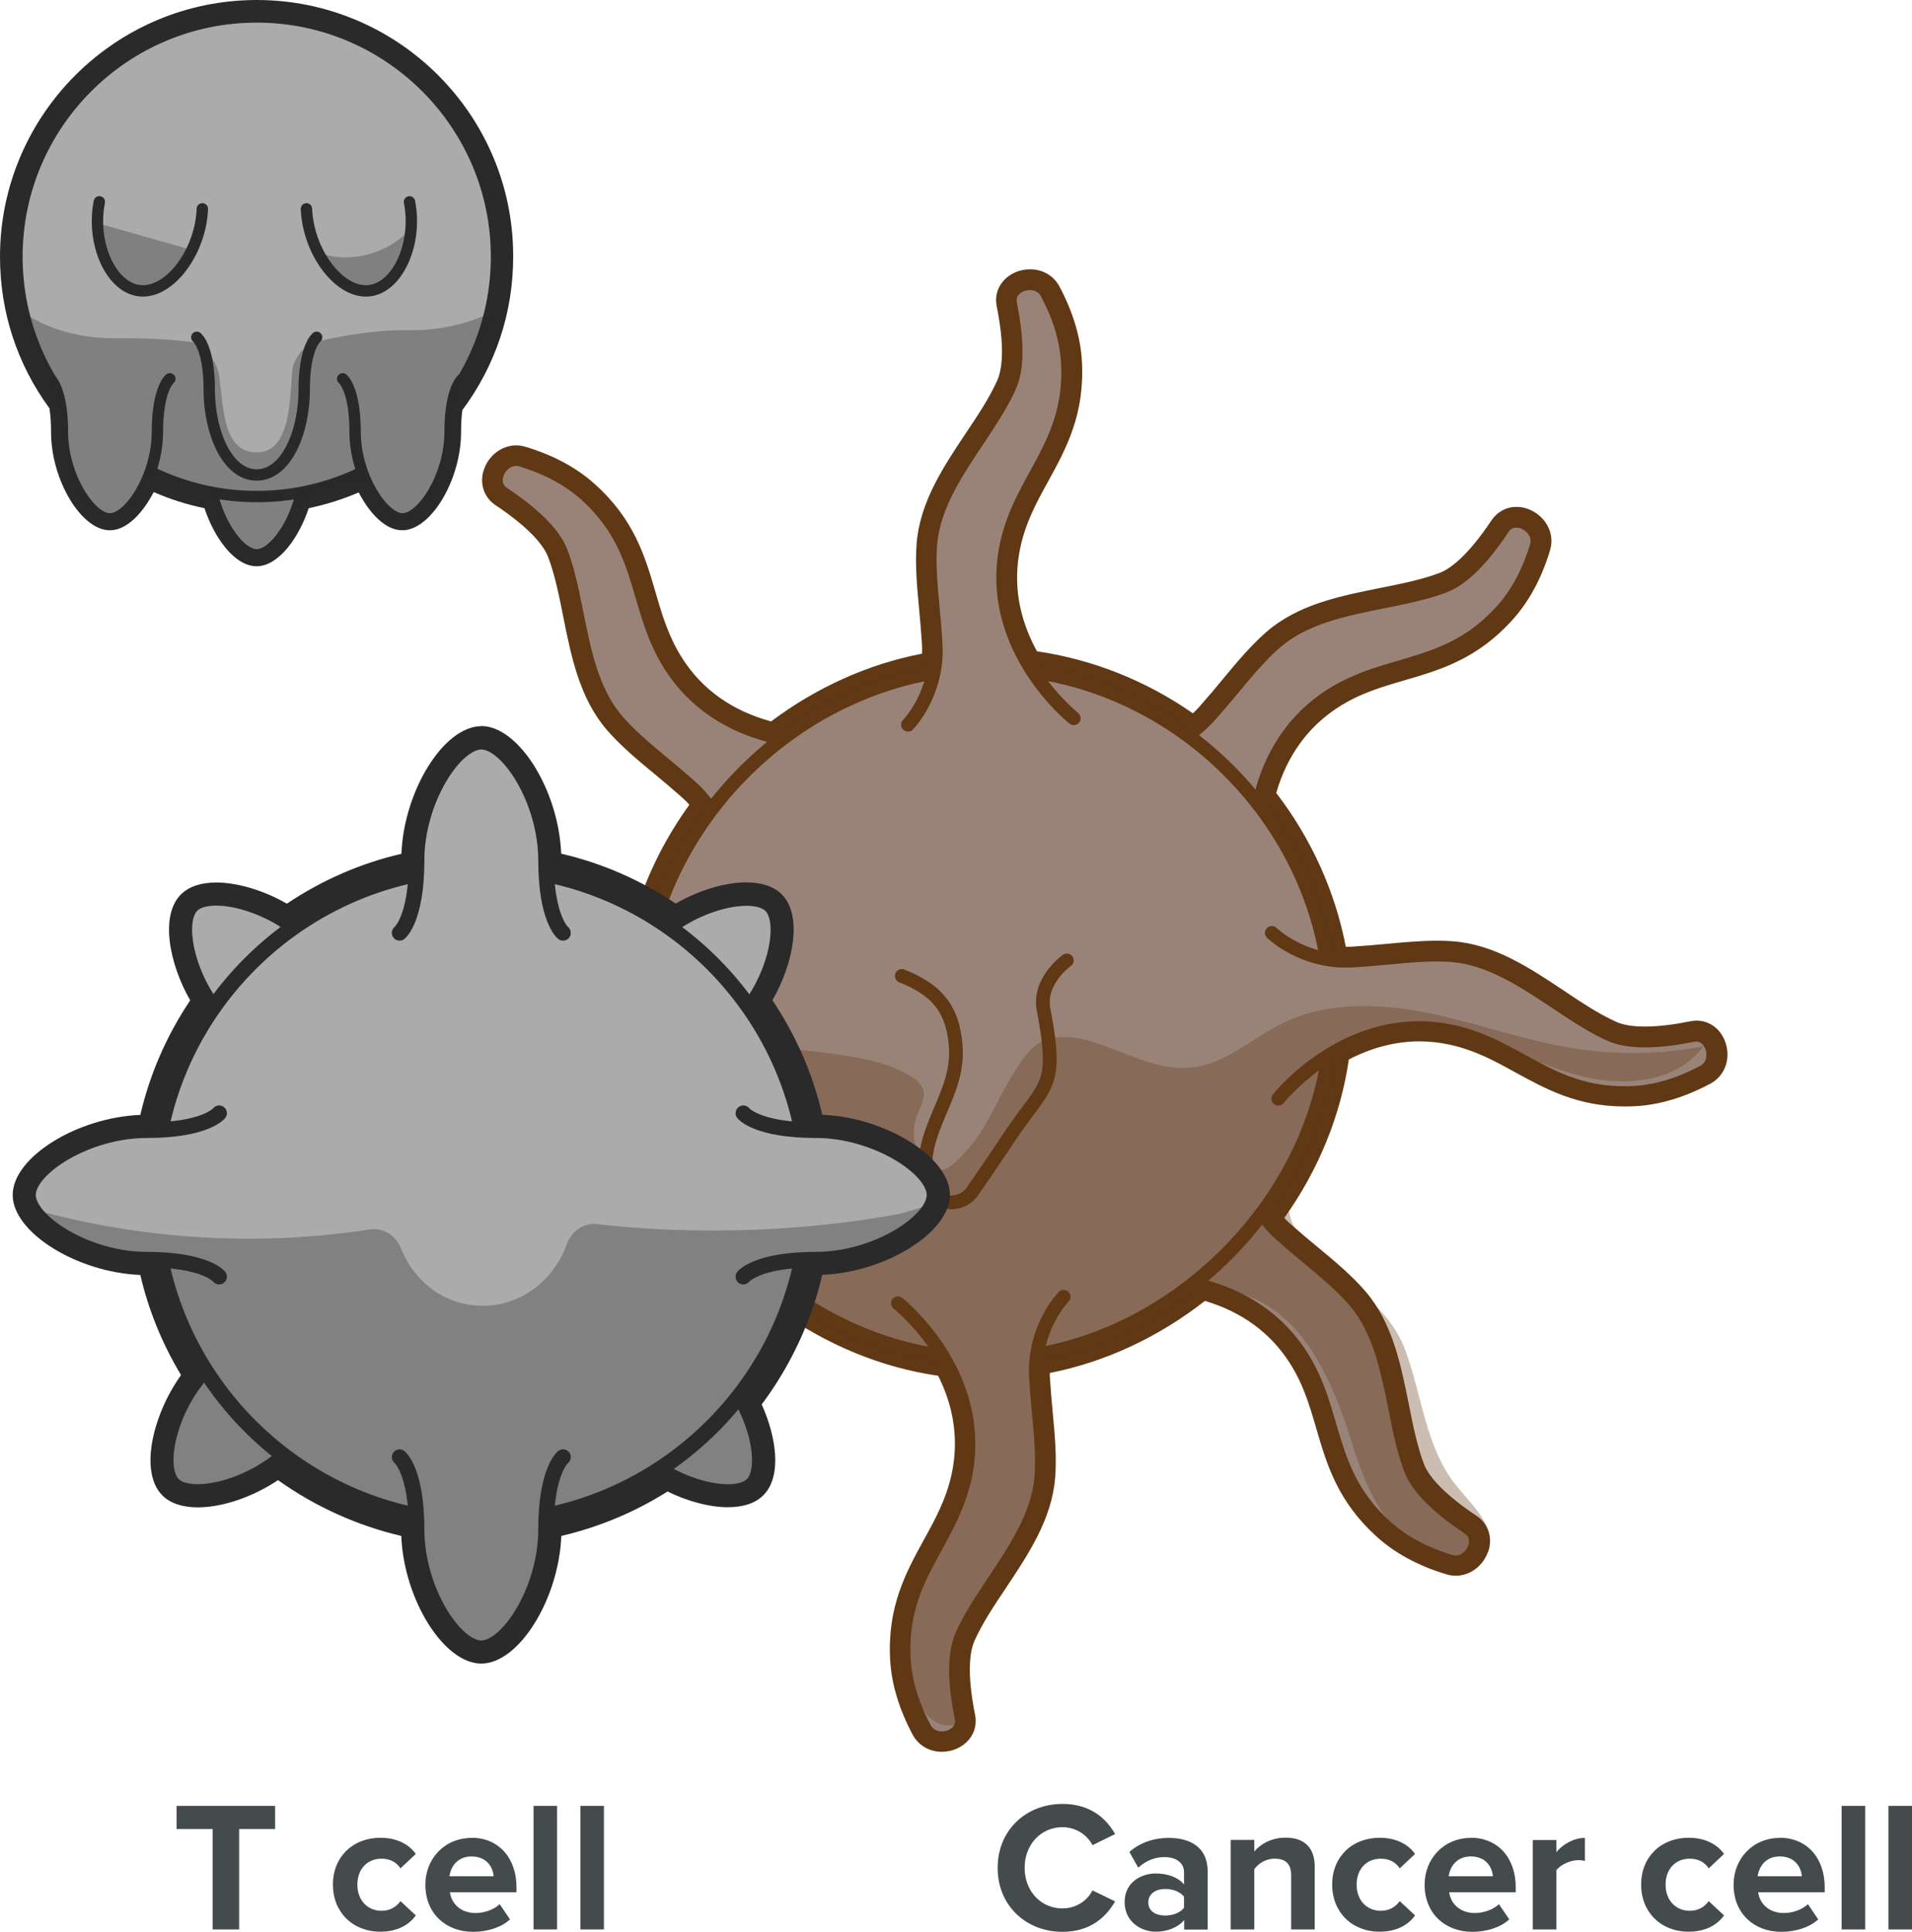 <?xml version="1.0" encoding="UTF-8"?>
<svg id="Layer_2" data-name="Layer 2" xmlns="http://www.w3.org/2000/svg" xmlns:xlink="http://www.w3.org/1999/xlink" viewBox="0 0 144.56 146.04">
  <defs>
    <style>
      .cls-1 {
        fill: none;
      }

      .cls-2 {
        fill: #054264;
      }

      .cls-3, .cls-4 {
        fill: #998379;
      }

      .cls-5, .cls-6, .cls-7 {
        fill: #ababab;
      }

      .cls-8 {
        fill: #444b4c;
      }

      .cls-9 {
        fill: #535353;
      }

      .cls-10, .cls-11 {
        fill: #2a2a2a;
      }

      .cls-12 {
        fill: #603813;
      }

      .cls-4 {
        stroke: #603813;
        stroke-miterlimit: 10;
        stroke-width: 1.04px;
      }

      .cls-4, .cls-6, .cls-7 {
        stroke-linecap: round;
      }

      .cls-11, .cls-13 {
        opacity: .33;
      }

      .cls-6 {
        stroke-width: .86px;
      }

      .cls-6, .cls-7 {
        stroke: #2a2a2a;
        stroke-linejoin: round;
      }

      .cls-7 {
        stroke-width: 1.17px;
      }

      .cls-14 {
        fill: url(#Unnamed_Pattern_2);
      }
    </style>
    <pattern id="Unnamed_Pattern_2" data-name="Unnamed Pattern 2" x="0" y="0" width="34.4" height="34.4" patternTransform="translate(769.19 1320.9) scale(1.22)" patternUnits="userSpaceOnUse" viewBox="0 0 34.4 34.4">
      <g>
        <rect class="cls-1" width="34.4" height="34.4"/>
        <rect class="cls-9" width="34.4" height="34.4"/>
      </g>
    </pattern>
  </defs>
  <g id="Layer_1-2" data-name="Layer 1">
    <g>
      <g>
        <path class="cls-10" d="M19.41,42.39c-1.32,0-2.88-1.88-3.61-4.34-1.52-.29-2.98-.77-4.38-1.41-.72,1.57-1.91,3.03-3.12,3.03-1.91,0-4.02-3.66-4.02-6.99,0-.73-.05-1.4-.15-1.97C1.71,27.41,.43,23.51,.43,19.41,.43,8.95,8.94,.43,19.41,.43s18.98,8.52,18.98,18.98c0,4.16-1.32,8.1-3.82,11.42-.08,.54-.12,1.16-.12,1.84,0,3.33-2.1,6.99-4.02,6.99-1.2,0-2.38-1.44-3.1-2.99-1.37,.63-2.82,1.09-4.31,1.38-.73,2.45-2.29,4.34-3.61,4.34Z"/>
        <path class="cls-10" d="M19.41,.86c10.25,0,18.56,8.31,18.56,18.56,0,4.23-1.42,8.12-3.8,11.24-.09,.53-.15,1.19-.15,2.01,0,3.3-2.09,6.56-3.59,6.56-.95,0-2.14-1.33-2.89-3.14-1.52,.74-3.15,1.28-4.87,1.58-.64,2.37-2.13,4.28-3.27,4.28s-2.63-1.91-3.27-4.28c-1.74-.31-3.4-.86-4.93-1.62-.74,1.83-1.94,3.18-2.9,3.18-1.49,0-3.59-3.26-3.59-6.56,0-.89-.07-1.59-.17-2.15-2.32-3.1-3.69-6.94-3.69-11.11C.86,9.16,9.16,.86,19.41,.86m0-.86C8.71,0,0,8.71,0,19.41c0,4.16,1.29,8.12,3.74,11.46,.08,.53,.12,1.13,.12,1.8,0,3.61,2.28,7.42,4.44,7.42,1.36,0,2.56-1.42,3.32-2.89,1.23,.54,2.52,.95,3.84,1.22,.73,2.22,2.27,4.39,3.94,4.39s3.21-2.18,3.94-4.39c1.3-.27,2.57-.67,3.78-1.19,.76,1.46,1.95,2.86,3.3,2.86,2.16,0,4.44-3.81,4.44-7.42,0-.62,.03-1.18,.1-1.67,2.51-3.37,3.84-7.37,3.84-11.59C38.83,8.71,30.12,0,19.41,0h0Z"/>
      </g>
      <path class="cls-6" d="M23.94,31.36s-.94,.73-.94,4.03-2.09,6.56-3.59,6.56-3.59-3.26-3.59-6.56c0-3.3-.94-4.03-.94-4.03"/>
      <g>
        <path class="cls-5" d="M19.41,37.54C9.42,37.54,1.29,29.41,1.29,19.41S9.42,1.29,19.41,1.29s18.13,8.13,18.13,18.13-8.13,18.13-18.13,18.13Z"/>
        <path class="cls-10" d="M19.41,1.71c9.76,0,17.7,7.94,17.7,17.7s-7.94,17.7-17.7,17.7S1.71,29.17,1.71,19.41,9.65,1.71,19.41,1.71m0-.86C9.16,.86,.86,9.16,.86,19.41s8.31,18.56,18.56,18.56,18.56-8.31,18.56-18.56S29.66,.86,19.41,.86h0Z"/>
      </g>
      <path class="cls-6" d="M23.94,25.5s-.94,.72-.94,3.96-1.37,6.45-3.59,6.45-3.59-3.21-3.59-6.45c0-3.24-.94-3.96-.94-3.96"/>
      <path class="cls-6" d="M12.84,28.64s-.94,.73-.94,4.03c0,3.3-2.09,6.56-3.59,6.56s-3.59-3.26-3.59-6.56c0-3.3-.94-4.03-.94-4.03"/>
      <path class="cls-6" d="M34.97,28.64s-.94,.73-.94,4.03c0,3.3-2.09,6.56-3.59,6.56s-3.59-3.26-3.59-6.56c0-3.3-.94-4.03-.94-4.03"/>
      <path class="cls-6" d="M7.51,15.26c-.63,3.22,.94,6.58,3.14,6.73s4.52-2.94,4.65-6.2"/>
      <path class="cls-6" d="M30.96,15.26c.63,3.22-.94,6.58-3.14,6.73s-4.52-2.94-4.65-6.2"/>
      <path class="cls-11" d="M23.81,18.97c.76,1.66,1.46,3.14,3.62,2.87,2.52-.32,3.58-2.85,3.95-5.02-1.53,2.29-5.06,3.33-7.57,2.15Z"/>
      <path class="cls-11" d="M14.76,18.97c-.76,1.66-1.46,3.14-3.62,2.87-2.52-.32-3.58-2.85-3.95-5.02"/>
      <path class="cls-11" d="M15.17,26.01s1.25,1.11,1.42,2.52c.3,2.41,.31,5.67,2.81,5.67s2.51-3.69,2.69-6.13c.09-1.19,1.31-2.09,1.31-2.09,0,0,3.82-1.09,7.69-1.02s6.87-1.73,6.87-1.73c0,0-2.76,5.23-3.34,7.05-.64,2.02-.42,4.2-1.25,6.2-.77,1.85-2.57,4.31-4.63,2.38-.87-.82-.34-1.8-1.3-2.18-.91-.36-2.48,.38-3.31,.69-2.18,.82-1.81,3.56-3.97,4.1-1.18,.3-2.48-.25-3.25-1.19-.98-1.18-.4-2.46-1.76-3.34-.67-.44-2.73-1.13-3.52-.82-.74,.3-.71,1.57-1.39,2.2-3,2.81-5.45-1.17-5.43-3.9,.03-3.81-3.57-11.19-3.57-11.19,0,0,2.57,2.37,7.44,2.34s6.49,.43,6.49,.43Z"/>
    </g>
    <g>
      <g>
        <path class="cls-2" d="M71.21,131.95c-.76,0-1.41-.38-1.76-1.02-.99-1.85-1.54-3.69-1.64-5.45-.22-3.85,1.15-6.35,2.47-8.77,.89-1.63,1.73-3.17,2.16-5.13,.59-2.71,.19-5.4-1.19-8.02-4.44-.6-8.76-2.39-12.53-5.2-.25,.22-.49,.45-.71,.69-.64,.72-1.23,1.43-1.79,2.1-1.08,1.3-2.1,2.53-3.26,3.53-2.29,1.97-5.37,2.59-8.34,3.19-1.64,.33-3.19,.64-4.55,1.16-1.23,.47-2.68,1.92-4.2,4.2-.33,.5-.84,.77-1.43,.77-.66,0-1.32-.34-1.73-.9-.38-.51-.49-1.12-.31-1.72,.61-2.01,1.52-3.7,2.69-5.01,2.57-2.88,5.31-3.68,7.95-4.45,1.78-.52,3.47-1.01,5.16-2.1,2.44-1.57,4.11-3.9,4.95-6.92-2.82-3.63-4.69-7.82-5.41-12.15-.14,0-.29-.01-.44-.01s-.29,0-.44,.01c-.97,.05-1.88,.14-2.75,.22-1.28,.12-2.49,.23-3.65,.23-.39,0-.77-.01-1.15-.04-3.01-.22-5.62-1.96-8.15-3.65-1.39-.93-2.7-1.8-4.04-2.4-.6-.27-1.41-.41-2.41-.41s-2.18,.14-3.52,.41c-.12,.02-.24,.04-.36,.04-.82,0-1.52-.6-1.74-1.49-.24-.95,.15-1.88,.96-2.31,1.85-.99,3.69-1.54,5.45-1.64,.28-.02,.54-.02,.81-.02,3.4,0,5.72,1.27,7.96,2.5,1.63,.89,3.17,1.73,5.13,2.16,.8,.17,1.61,.26,2.4,.26,1.99,0,3.97-.54,5.88-1.59,.64-4.32,2.4-8.52,5.12-12.17-.27-.34-.56-.64-.88-.92-.72-.64-1.43-1.23-2.1-1.79-1.3-1.08-2.53-2.1-3.53-3.26-1.97-2.29-2.59-5.37-3.19-8.34-.33-1.64-.64-3.19-1.16-4.55-.47-1.23-1.92-2.68-4.2-4.2-.66-.44-.93-1.21-.68-2.01,.28-.91,1.08-1.55,1.97-1.55,.19,0,.38,.03,.56,.09,2.01,.61,3.7,1.52,5.01,2.69,2.88,2.57,3.68,5.31,4.45,7.95,.52,1.78,1.01,3.47,2.1,5.16,1.63,2.54,4.07,4.23,7.25,5.04,3.53-2.71,7.59-4.52,11.79-5.25,.03-.38,.04-.75,.02-1.13-.05-.97-.14-1.88-.22-2.75-.15-1.68-.3-3.27-.19-4.8,.22-3.01,1.96-5.63,3.65-8.15,.93-1.39,1.8-2.7,2.4-4.04,.54-1.2,.54-3.25,0-5.94-.1-.52,.02-1.03,.35-1.43,.38-.47,1-.75,1.66-.75,.76,0,1.42,.38,1.76,1.02,.99,1.85,1.54,3.69,1.64,5.45,.22,3.85-1.15,6.35-2.47,8.77-.89,1.63-1.73,3.17-2.16,5.13-.62,2.87-.14,5.71,1.43,8.47,4.34,.59,8.53,2.27,12.15,4.87,.31-.25,.59-.52,.85-.81,.64-.72,1.23-1.43,1.79-2.1,1.08-1.3,2.1-2.53,3.26-3.53,2.29-1.97,5.37-2.59,8.34-3.19,1.64-.33,3.18-.64,4.55-1.16,1.23-.47,2.68-1.92,4.2-4.2,.33-.5,.84-.77,1.43-.77,.66,0,1.32,.35,1.73,.9,.38,.51,.49,1.12,.31,1.72-.61,2.01-1.52,3.7-2.69,5.01-2.57,2.88-5.31,3.68-7.95,4.45-1.78,.52-3.47,1.01-5.16,2.1-2.48,1.59-4.15,3.96-4.98,7.03,2.78,3.55,4.64,7.69,5.4,12.03,.16,.01,.32,.02,.49,.02,.14,0,.29,0,.44-.01,.97-.05,1.88-.14,2.75-.22,1.28-.12,2.49-.23,3.65-.23,.39,0,.77,.01,1.15,.04,3.01,.22,5.63,1.96,8.15,3.65,1.39,.93,2.7,1.8,4.04,2.4,.6,.27,1.41,.41,2.41,.41s2.18-.14,3.52-.41c.12-.02,.25-.04,.36-.04,.82,0,1.52,.6,1.74,1.49,.24,.95-.15,1.88-.95,2.31-1.85,.99-3.69,1.54-5.45,1.64-.28,.02-.54,.02-.81,.02h0c-3.4,0-5.72-1.27-7.96-2.5-1.63-.89-3.17-1.73-5.13-2.16-.8-.17-1.6-.26-2.4-.26-1.97,0-3.93,.52-5.82,1.56-.58,4.35-2.32,8.6-5.06,12.35,.24,.28,.49,.54,.75,.78,.72,.65,1.43,1.23,2.11,1.8,1.3,1.08,2.52,2.1,3.52,3.26,1.97,2.29,2.59,5.37,3.19,8.34,.33,1.64,.64,3.19,1.16,4.55,.47,1.23,1.92,2.68,4.2,4.2,.66,.44,.93,1.21,.68,2.01-.28,.91-1.08,1.54-1.97,1.54-.19,0-.38-.03-.56-.08-2.01-.61-3.7-1.52-5.01-2.7-2.88-2.57-3.68-5.31-4.45-7.95-.52-1.78-1.01-3.47-2.1-5.16-1.58-2.45-3.91-4.11-6.94-4.95-3.63,2.89-7.81,4.82-12.13,5.59,0,.24,0,.48,0,.71,.05,.97,.14,1.88,.22,2.75,.16,1.68,.3,3.27,.19,4.8-.22,3.01-1.96,5.63-3.65,8.15-.93,1.39-1.8,2.7-2.4,4.04-.54,1.2-.54,3.25,0,5.93,.1,.52-.02,1.03-.35,1.43-.38,.47-1,.75-1.66,.75Z"/>
        <path class="cls-12" d="M77.87,21.41c.51,0,1.02,.23,1.3,.75,.83,1.57,1.47,3.35,1.58,5.23,.35,6.19-3.52,8.69-4.62,13.76-.79,3.66,.27,6.78,1.62,9.06,4.6,.58,8.88,2.37,12.48,5.04,.42-.31,.83-.68,1.22-1.12,1.9-2.12,3.29-4.1,5.01-5.58,3.41-2.94,8.82-2.76,12.74-4.25,1.57-.6,3.13-2.42,4.45-4.39,.25-.38,.62-.54,1-.54,.9,0,1.86,.9,1.54,1.95-.52,1.7-1.33,3.41-2.59,4.82-4.13,4.62-8.63,3.65-13,6.46-3.16,2.04-4.62,5.01-5.27,7.59,2.83,3.54,4.79,7.79,5.52,12.39,.3,.03,.61,.05,.94,.05,.15,0,.31,0,.46-.01,2.38-.13,4.44-.45,6.38-.45,.37,0,.74,.01,1.11,.04,4.49,.33,8.19,4.28,12.01,6,.72,.32,1.62,.45,2.63,.45,1.13,0,2.39-.17,3.62-.42,.09-.02,.18-.03,.26-.03,1.32,0,1.84,2.13,.54,2.82-1.57,.83-3.35,1.47-5.23,1.58-.27,.02-.53,.02-.78,.02-5.63,0-8.13-3.59-12.98-4.64-.87-.19-1.71-.27-2.51-.27-2.46,0-4.6,.79-6.31,1.75-.56,4.6-2.44,8.98-5.24,12.69,.3,.39,.65,.78,1.07,1.15,2.12,1.9,4.1,3.29,5.58,5.01,2.94,3.41,2.76,8.82,4.25,12.74,.6,1.57,2.42,3.13,4.39,4.45,1.15,.77,.29,2.61-1,2.61-.13,0-.27-.02-.41-.06-1.7-.52-3.41-1.33-4.82-2.59-4.62-4.13-3.65-8.63-6.46-13-2.01-3.13-4.94-4.58-7.49-5.24-3.61,2.92-7.91,4.97-12.5,5.72-.03,.38-.04,.77-.02,1.18,.16,2.84,.57,5.23,.41,7.49-.33,4.49-4.28,8.19-6,12.01-.69,1.53-.5,3.92-.04,6.25,.19,.93-.66,1.55-1.5,1.55-.51,0-1.02-.23-1.3-.75-.83-1.57-1.47-3.35-1.58-5.23-.35-6.19,3.52-8.69,4.62-13.76,.74-3.43-.14-6.38-1.37-8.61-4.7-.58-9.14-2.51-12.88-5.38-.37,.29-.73,.62-1.08,1.01-1.9,2.12-3.29,4.1-5.01,5.58-3.41,2.94-8.82,2.76-12.74,4.25-1.57,.6-3.13,2.42-4.45,4.39-.25,.38-.62,.54-1,.54-.9,0-1.86-.9-1.54-1.95,.52-1.7,1.33-3.41,2.59-4.82,4.13-4.62,8.63-3.65,13-6.46,3.12-2.01,4.57-4.92,5.24-7.47-2.86-3.61-4.84-7.91-5.53-12.52-.28-.03-.58-.05-.88-.05-.16,0-.31,0-.47,.01-2.38,.13-4.44,.45-6.38,.45-.37,0-.75-.01-1.11-.04-4.49-.33-8.19-4.28-12.01-6-.72-.32-1.62-.45-2.63-.45-1.13,0-2.39,.17-3.63,.42-.09,.02-.18,.03-.26,.03-1.32,0-1.84-2.13-.54-2.82,1.57-.83,3.35-1.47,5.23-1.58,.27-.02,.53-.02,.78-.02,5.63,0,8.13,3.59,12.98,4.64,.87,.19,1.71,.27,2.51,.27,2.49,0,4.65-.8,6.36-1.79,.63-4.57,2.52-8.87,5.3-12.5-.33-.45-.71-.89-1.18-1.31-2.12-1.9-4.1-3.29-5.58-5.01-2.94-3.41-2.76-8.82-4.25-12.74-.6-1.57-2.42-3.13-4.39-4.45-1.15-.77-.29-2.61,1-2.61,.13,0,.27,.02,.41,.06,1.7,.52,3.41,1.33,4.82,2.59,4.62,4.13,3.65,8.63,6.46,13,2.1,3.26,5.18,4.7,7.81,5.32,3.52-2.74,7.68-4.66,12.14-5.37,.07-.5,.1-1.03,.07-1.6-.16-2.84-.57-5.23-.41-7.49,.33-4.49,4.28-8.19,6-12.01,.69-1.53,.5-3.92,.04-6.25-.19-.93,.66-1.55,1.5-1.55m0-1.04v1.04s0-1.04,0-1.04c-.81,0-1.58,.35-2.06,.94-.43,.52-.59,1.18-.45,1.86,.65,3.25,.38,4.85,.03,5.62-.58,1.29-1.44,2.59-2.36,3.96-1.72,2.58-3.5,5.25-3.73,8.4-.12,1.57,.03,3.18,.19,4.89,.08,.88,.16,1.78,.22,2.73,.01,.22,.01,.44,0,.66-4.05,.78-7.97,2.54-11.41,5.12-2.93-.8-5.19-2.39-6.7-4.75-1.05-1.63-1.53-3.27-2.04-5.02-.79-2.71-1.62-5.52-4.61-8.19-1.37-1.23-3.12-2.17-5.21-2.8-.23-.07-.48-.11-.71-.11-1.11,0-2.12,.79-2.47,1.91-.31,1.01,.04,2.03,.89,2.6,2.76,1.84,3.7,3.16,4,3.95,.5,1.33,.81,2.85,1.13,4.47,.61,3.04,1.24,6.19,3.3,8.58,1.03,1.19,2.27,2.23,3.59,3.32,.68,.56,1.37,1.14,2.09,1.78,.2,.18,.38,.36,.56,.56-2.58,3.57-4.27,7.63-4.93,11.81-1.77,.93-3.58,1.41-5.41,1.41-.76,0-1.53-.08-2.29-.25-1.89-.41-3.4-1.23-4.99-2.11-2.3-1.26-4.68-2.56-8.21-2.56-.27,0-.55,0-.84,.02-1.84,.1-3.74,.68-5.66,1.7-1.02,.54-1.51,1.71-1.21,2.89,.28,1.13,1.18,1.88,2.25,1.88,.15,0,.31-.02,.46-.05,1.31-.26,2.46-.4,3.42-.4s1.67,.12,2.2,.36c1.29,.58,2.59,1.44,3.96,2.36,2.58,1.72,5.25,3.5,8.4,3.73,.38,.03,.77,.04,1.19,.04,1.19,0,2.41-.11,3.7-.23,.88-.08,1.78-.16,2.73-.22,.14,0,.28-.01,.41-.01,.77,4.18,2.58,8.22,5.28,11.75-.83,2.77-2.39,4.91-4.66,6.37-1.63,1.05-3.27,1.53-5.02,2.04-2.71,.79-5.52,1.62-8.19,4.61-1.23,1.37-2.17,3.12-2.8,5.21-.23,.75-.09,1.54,.39,2.18,.51,.69,1.33,1.11,2.15,1.11,.76,0,1.44-.37,1.87-1,1.84-2.76,3.16-3.7,3.95-4,1.33-.5,2.85-.81,4.47-1.13,3.04-.61,6.19-1.24,8.58-3.3,1.19-1.03,2.23-2.27,3.32-3.59,.56-.68,1.14-1.37,1.78-2.09,.11-.13,.23-.25,.35-.37,3.68,2.66,7.86,4.39,12.16,5.01,1.22,2.43,1.56,4.93,1.02,7.43-.41,1.89-1.23,3.4-2.11,4.99-1.36,2.48-2.76,5.05-2.54,9.05,.1,1.84,.68,3.74,1.7,5.66,.43,.81,1.26,1.3,2.21,1.3,.81,0,1.58-.35,2.06-.94,.43-.52,.59-1.18,.45-1.86-.65-3.25-.38-4.85-.03-5.62,.58-1.29,1.44-2.59,2.36-3.96,1.72-2.58,3.5-5.25,3.73-8.4,.12-1.57-.03-3.18-.19-4.89-.08-.88-.16-1.78-.22-2.73,0-.08,0-.16,0-.24,4.17-.82,8.2-2.69,11.73-5.45,2.78,.83,4.93,2.39,6.39,4.66,1.05,1.63,1.53,3.27,2.04,5.02,.79,2.71,1.62,5.52,4.61,8.19,1.37,1.23,3.12,2.17,5.21,2.8,.23,.07,.48,.11,.72,.11,1.11,0,2.12-.79,2.47-1.92,.31-1.01-.04-2.03-.89-2.6-2.76-1.84-3.7-3.16-4-3.95-.5-1.33-.81-2.85-1.13-4.47-.61-3.04-1.24-6.19-3.3-8.58-1.03-1.19-2.27-2.23-3.59-3.32-.68-.56-1.37-1.14-2.09-1.78-.15-.13-.3-.28-.44-.43,2.6-3.65,4.27-7.77,4.88-11.98,1.75-.91,3.54-1.37,5.34-1.37,.76,0,1.53,.08,2.29,.25,1.89,.41,3.4,1.23,4.99,2.11,2.3,1.26,4.68,2.56,8.21,2.56,.27,0,.55,0,.84-.02,1.84-.1,3.74-.68,5.66-1.7,1.02-.54,1.51-1.71,1.21-2.89-.28-1.13-1.18-1.88-2.25-1.88-.15,0-.31,.02-.46,.05-1.31,.26-2.46,.4-3.42,.4s-1.67-.12-2.2-.36c-1.29-.58-2.59-1.44-3.96-2.36-2.58-1.72-5.25-3.5-8.4-3.73-.38-.03-.77-.04-1.19-.04-1.19,0-2.41,.11-3.7,.23-.88,.08-1.78,.16-2.73,.22-.14,0-.27,.01-.41,.01-.02,0-.04,0-.05,0-.8-4.18-2.61-8.18-5.26-11.63,.82-2.82,2.4-5,4.69-6.48,1.63-1.05,3.27-1.53,5.02-2.04,2.71-.79,5.52-1.62,8.19-4.61,1.23-1.37,2.17-3.12,2.8-5.21,.23-.75,.09-1.54-.39-2.18-.51-.68-1.33-1.11-2.15-1.11-.76,0-1.44,.37-1.87,1-1.84,2.76-3.16,3.7-3.95,4-1.33,.5-2.85,.81-4.47,1.13-3.04,.61-6.19,1.24-8.58,3.3-1.19,1.03-2.23,2.27-3.32,3.59-.56,.68-1.14,1.37-1.78,2.09-.15,.17-.32,.34-.49,.5-3.54-2.47-7.59-4.08-11.79-4.69-1.41-2.57-1.83-5.22-1.25-7.88,.41-1.89,1.23-3.4,2.11-4.99,1.36-2.48,2.76-5.05,2.54-9.05-.1-1.84-.68-3.74-1.7-5.66-.43-.81-1.26-1.3-2.21-1.3h0Z"/>
      </g>
      <g>
        <path class="cls-4" d="M54.2,87.36s1,8.55-5.72,12.88c-4.37,2.81-8.87,1.84-13,6.46-1.26,1.41-2.07,3.12-2.59,4.82-.46,1.49,1.69,2.68,2.54,1.41,1.32-1.98,2.88-3.8,4.45-4.39,3.92-1.49,9.33-1.31,12.74-4.25,1.72-1.48,3.11-3.46,5.01-5.58,2.49-2.79,5.78-2.82,5.78-2.82"/>
        <path class="cls-4" d="M63.6,56.08s-8.55,1-12.88-5.72c-2.81-4.37-1.84-8.87-6.46-13-1.41-1.26-3.12-2.07-4.82-2.59-1.49-.46-2.68,1.69-1.41,2.54,1.98,1.32,3.8,2.88,4.39,4.45,1.49,3.92,1.31,9.33,4.25,12.74,1.48,1.72,3.46,3.11,5.58,5.01,2.79,2.49,2.82,5.78,2.82,5.78"/>
        <path class="cls-4" d="M94.87,65.48s-1-8.55,5.72-12.88c4.37-2.81,8.87-1.84,13-6.46,1.26-1.41,2.07-3.12,2.59-4.82,.46-1.49-1.69-2.68-2.54-1.41-1.32,1.98-2.88,3.8-4.45,4.39-3.92,1.49-9.33,1.31-12.74,4.25-1.72,1.48-3.11,3.46-5.01,5.58-2.49,2.79-5.78,2.82-5.78,2.82"/>
        <path class="cls-4" d="M85.48,96.75s8.55-1,12.88,5.72c2.81,4.37,1.84,8.87,6.46,13,1.41,1.26,3.12,2.07,4.82,2.59,1.49,.46,2.68-1.69,1.41-2.54-1.98-1.32-3.8-2.88-4.39-4.45-1.49-3.92-1.31-9.33-4.25-12.74-1.48-1.72-3.46-3.11-5.58-5.01-2.79-2.49-2.82-5.78-2.82-5.78"/>
        <g>
          <path class="cls-3" d="M74.54,102.74c-13.91,0-26.11-12.2-26.11-26.11,0-13.91,12.2-26.11,26.11-26.11,14.15,0,26.11,11.96,26.11,26.11,0,13.66-12.44,26.11-26.11,26.11h0Z"/>
          <path class="cls-12" d="M74.54,50v1.04c13.87,0,25.59,11.72,25.59,25.59,0,13.39-12.2,25.59-25.59,25.59-13.63,0-25.59-11.96-25.59-25.59,0-6.47,2.79-12.98,7.66-17.87,4.89-4.9,11.42-7.72,17.92-7.72v-1.04m0,0c-14.26,0-26.63,12.52-26.63,26.63,0,14.23,12.58,26.63,26.63,26.63,14.11,0,26.63-12.68,26.63-26.63,0-14.47-12.15-26.63-26.63-26.63h0Z"/>
        </g>
        <path class="cls-4" d="M67.89,98.53s6.75,5.34,5.06,13.15c-1.1,5.08-4.97,7.57-4.62,13.76,.11,1.88,.74,3.67,1.58,5.23,.73,1.38,3.09,.7,2.79-.8-.47-2.33-.65-4.72,.04-6.25,1.72-3.83,5.67-7.53,6-12.01,.17-2.26-.25-4.64-.41-7.49-.21-3.74,2.09-6.08,2.09-6.08"/>
        <path class="cls-4" d="M68.18,73.78c2.49,1,3.85,2.32,4.08,5.3,.3,3.86-2.95,6.37-2.19,10.37,0,.01,0,.02,0,.03,.34,1.6,2.53,1.93,3.46,.58s2.04-2.97,2.36-3.46c3.11-4.85,4.2-3.99,3.01-10.29-.41-2.17,1.76-3.7,1.76-3.7"/>
        <path class="cls-4" d="M52.42,69.77s-5.34,6.75-13.15,5.06c-5.08-1.1-7.57-4.97-13.76-4.62-1.88,.11-3.67,.74-5.23,1.58-1.38,.73-.7,3.09,.8,2.79,2.33-.47,4.72-.65,6.25,.04,3.83,1.72,7.53,5.67,12.01,6,2.26,.17,4.64-.25,7.49-.41,3.74-.21,6.08,2.09,6.08,2.09"/>
        <path class="cls-4" d="M81.18,54.3s-6.75-5.34-5.06-13.15c1.1-5.08,4.97-7.57,4.62-13.76-.11-1.88-.74-3.67-1.58-5.23-.73-1.38-3.09-.7-2.79,.8,.47,2.33,.65,4.72-.04,6.25-1.72,3.83-5.67,7.53-6,12.01-.17,2.26,.25,4.64,.41,7.49,.21,3.74-2.09,6.08-2.09,6.08"/>
        <path class="cls-4" d="M96.65,83.06s5.34-6.75,13.15-5.06c5.08,1.1,7.57,4.97,13.76,4.62,1.88-.11,3.67-.74,5.23-1.58,1.38-.73,.7-3.09-.8-2.79-2.33,.47-4.72,.65-6.25-.04-3.83-1.72-7.53-5.67-12.01-6-2.26-.17-4.64,.25-7.49,.41-3.74,.21-6.08-2.09-6.08-2.09"/>
      </g>
      <g class="cls-13">
        <path class="cls-12" d="M49.06,77.75c-2.38-.34-4.78-.58-7.19-.58-2.76,0-5.64,.23-8.15-.93-1.11-.51-2.08-1.28-3.18-1.83-2.66-1.33-5.77-1.29-8.74-1.23,2.59,.09,5.34,.23,7.47,1.7,.81,.56,1.49,1.29,2.24,1.93,4.42,3.76,10.74,4.08,16.54,3.88-.37,.01,5.25,9.11,5.39,9.82,.54,2.73-1.03,5.52-3.19,7.28-2.15,1.76-4.82,2.74-7.38,3.85-2.58,1.13-5.13,2.46-7.09,4.47s-3.28,4.82-2.93,7.61c3.44-3.36,7.61-5.97,12.13-7.61,2.79-1.01,5.75-1.67,8.24-3.28,2.19-1.41,3.88-3.47,5.53-5.49,1.96,2.05,4.4,3.63,7.06,4.6,1.7,.62,4.98,.43,6.16,1.76,2.58,2.9-.83,12.91-2.02,15.93-.41,1.05-.88,2.09-1.09,3.21-.29,1.51-.09,3.07,.26,4.57,.21,.88,.49,1.79,1.14,2.42s1.76,.87,2.46,.3c.02-4.28,1.28-8.56,3.6-12.16,.89-1.39,1.95-2.72,2.37-4.31,.73-2.76-.47-5.28-.31-8,.23-3.84,.88-3.32,3.95-4.25,3.87-1.18,7.64-4.83,11.72-3.52,4.69,1.51,6.8,6.89,8.12,11.06,.77,2.43,1.66,4.92,3.44,6.74,1.78,1.82,4.69,2.79,6.94,1.6,.62-1.86-1.26-3.49-2.49-5.03-2.26-2.84-2.54-6.72-3.79-10.13-1.51-4.13-5.57-5.37-7.99-8.66-2.93-3.99,2.21-8.77,2.91-13.58,2.8-1.49,6.11-2.01,9.23-1.46,3.23,.57,6.18,2.22,9.37,2.98,3.19,.76,7.07,.37,8.98-2.3-3.21,.61-6.53,.66-9.76,.15-3.72-.59-7.28-1.9-10.97-2.66s-7.68-.9-11.06,.75c-2.19,1.07-4.08,2.88-6.48,3.3-3.99,.71-7.48-2.9-11.16-2.15-2.31,.48-4,5.61-5.54,7.6-1.63,2.11-3.16,3.66-4.38,.94-1.46-3.24,2.62-4.24-1.39-6.12-3.34-1.57-9.56-1.51-13.31-2.22-1.89-.36-3.78-.7-5.68-.98Z"/>
      </g>
    </g>
    <g>
      <g>
        <path class="cls-10" d="M36.39,125.2c-2.61,0-5.48-4.99-5.48-9.54h0c-3.55-.77-6.95-2.31-9.89-4.47-1.86,1.34-4.2,2.19-6.08,2.19-1,0-1.78-.25-2.25-.73-1.47-1.47-.62-5.66,1.7-8.65-1.58-2.53-2.69-5.28-3.31-8.18-4.55,0-9.54-2.87-9.54-5.48s4.99-5.48,9.54-5.48c.71-3.31,2.05-6.41,3.99-9.21-1.8-2.91-2.26-6.34-.98-7.62,.48-.48,1.26-.73,2.25-.73,1.62,0,3.64,.65,5.36,1.71,2.8-1.94,5.9-3.28,9.21-3.99h0c0-4.55,2.87-9.54,5.48-9.54s5.48,4.99,5.48,9.54c3.31,.71,6.41,2.05,9.21,3.99,1.72-1.06,3.74-1.71,5.36-1.71,1,0,1.78,.25,2.25,.73,1.28,1.28,.82,4.7-.98,7.62,1.94,2.8,3.28,5.9,3.99,9.21,4.55,0,9.54,2.87,9.54,5.48s-4.99,5.48-9.54,5.48h0c-.8,3.72-2.45,7.27-4.79,10.3,1.3,2.67,1.48,5.43,.39,6.53-.48,.48-1.26,.73-2.26,.73h0c-1.37,0-3.07-.47-4.61-1.28-2.63,1.71-5.51,2.9-8.57,3.56,0,4.55-2.87,9.54-5.48,9.54Z"/>
        <path class="cls-10" d="M36.39,56.08c2.04,0,4.89,4.45,4.89,8.95,0,.17,0,.32,0,.48,3.59,.7,6.9,2.17,9.77,4.22,1.8-1.2,3.86-1.83,5.38-1.83,.81,0,1.47,.18,1.84,.56,1.08,1.08,.56,4.45-1.27,7.22,2.05,2.87,3.51,6.19,4.22,9.77,.16,0,.31,0,.48,0,4.5,0,8.95,2.86,8.95,4.89s-4.45,4.89-8.95,4.89c-.17,0-.32,0-.48,0-.79,4.03-2.54,7.71-5,10.81,1.32,2.52,1.61,5.24,.66,6.18-.38,.38-1.03,.56-1.84,.56-1.31,0-3.03-.47-4.63-1.38-2.72,1.81-5.8,3.11-9.12,3.76,0,.16,0,.31,0,.48,0,4.5-2.86,8.95-4.89,8.95s-4.89-4.45-4.89-8.95c0-.17,0-.32,0-.48-3.88-.76-7.44-2.41-10.47-4.72-1.95,1.52-4.36,2.34-6.08,2.34-.81,0-1.46-.18-1.84-.56-1.21-1.21-.41-5.31,2-8.2-1.7-2.64-2.93-5.61-3.55-8.8-.16,0-.31,0-.48,0-4.5,0-8.95-2.86-8.95-4.89s4.45-4.89,8.95-4.89c.17,0,.32,0,.48,0,.7-3.59,2.17-6.9,4.22-9.77-1.84-2.76-2.35-6.14-1.27-7.22,.38-.38,1.03-.56,1.84-.56,1.52,0,3.58,.64,5.38,1.83,2.87-2.05,6.19-3.51,9.77-4.22,0-.16,0-.31,0-.48,0-4.5,2.86-8.95,4.89-8.95m0-1.17c-2.85,0-5.86,4.88-6.05,9.65-3.1,.72-6,1.99-8.66,3.77-1.74-1-3.72-1.6-5.34-1.6-1.16,0-2.08,.31-2.67,.9-1.59,1.59-.89,5.23,.7,8.01-1.78,2.66-3.05,5.56-3.77,8.66-4.78,.19-9.65,3.2-9.65,6.05s4.88,5.86,9.65,6.05c.62,2.67,1.66,5.21,3.08,7.57-2.13,2.97-3.19,7.32-1.41,9.1,.59,.59,1.51,.9,2.67,.9,1.88,0,4.18-.79,6.07-2.06,2.8,2,5.99,3.44,9.32,4.22,.19,4.78,3.2,9.65,6.05,9.65s5.86-4.88,6.05-9.65c2.85-.67,5.55-1.79,8.03-3.36,1.55,.76,3.18,1.19,4.57,1.19,1.16,0,2.08-.31,2.67-.9,1.44-1.44,.98-4.43-.12-6.87,2.18-2.92,3.75-6.27,4.58-9.8,4.78-.19,9.65-3.2,9.65-6.05s-4.88-5.86-9.65-6.05c-.72-3.1-1.99-6-3.77-8.66,1.6-2.78,2.3-6.42,.7-8.01-.59-.59-1.51-.9-2.67-.9-1.62,0-3.6,.6-5.34,1.6-2.66-1.78-5.56-3.05-8.66-3.77-.19-4.78-3.2-9.65-6.05-9.65h0Z"/>
      </g>
      <path class="cls-7" d="M45.1,73.74s1.46,.18,4.34-2.69c2.88-2.88,7.55-3.9,8.85-2.59s.28,5.97-2.59,8.85c-2.88,2.88-2.69,4.34-2.69,4.34"/>
      <path class="cls-7" d="M51.6,99.05s-.18,1.46,2.69,4.34c2.88,2.88,3.9,7.55,2.59,8.85s-5.97,.28-8.85-2.59c-2.88-2.88-4.34-2.69-4.34-2.69"/>
      <path class="cls-7" d="M26.28,106.95s-1.46-.18-4.34,2.69c-2.88,2.88-7.55,3.9-8.85,2.59s-.28-5.97,2.59-8.85,2.69-4.34,2.69-4.34"/>
      <path class="cls-7" d="M19.78,81.63s.18-1.46-2.69-4.34-3.9-7.55-2.59-8.85c1.3-1.3,5.97-.28,8.85,2.59s4.34,2.69,4.34,2.69"/>
      <g>
        <path class="cls-5" d="M36.39,115.07c-13.64,0-24.73-11.09-24.73-24.73s11.09-24.73,24.73-24.73,24.73,11.09,24.73,24.73-11.09,24.73-24.73,24.73Z"/>
        <path class="cls-10" d="M36.39,66.2c13.31,0,24.14,10.83,24.14,24.14s-10.83,24.14-24.14,24.14-24.14-10.83-24.14-24.14,10.83-24.14,24.14-24.14m0-1.17c-13.98,0-25.31,11.33-25.31,25.31s11.33,25.31,25.31,25.31,25.31-11.33,25.31-25.31-11.33-25.31-25.31-25.31h0Z"/>
      </g>
      <path class="cls-7" d="M30.21,70.53s1.29-1,1.29-5.5,2.86-8.95,4.89-8.95,4.89,4.45,4.89,8.95,1.29,5.5,1.29,5.5"/>
      <path class="cls-7" d="M56.2,84.16s1,1.29,5.5,1.29,8.95,2.86,8.95,4.89c0,2.04-4.45,4.89-8.95,4.89-4.5,0-5.5,1.29-5.5,1.29"/>
      <path class="cls-7" d="M42.57,110.16s-1.29,1-1.29,5.5c0,4.5-2.86,8.95-4.89,8.95s-4.89-4.45-4.89-8.95c0-4.5-1.29-5.5-1.29-5.5"/>
      <path class="cls-7" d="M16.57,96.52s-1-1.29-5.5-1.29-8.95-2.86-8.95-4.89,4.45-4.89,8.95-4.89c4.5,0,5.5-1.29,5.5-1.29"/>
      <g>
        <path class="cls-14" d="M12.52,64.69s-.05,0-.08,0c.05,0,.1,0,.16,0-.02,0-.05,0-.08,0Z"/>
        <g class="cls-13">
          <path class="cls-10" d="M11.07,96.13c.62,2.9,1.74,5.65,3.31,8.18-2.32,2.99-3.17,7.18-1.7,8.65,1.4,1.4,5.36,.68,8.33-1.46,2.94,2.17,6.34,3.7,9.89,4.47,0,4.55,2.87,9.54,5.48,9.54s5.48-4.99,5.48-9.54c3.06-.66,5.94-1.85,8.57-3.56,2.45,1.28,5.59,1.82,6.86,.55,1.09-1.09,.92-3.85-.38-6.53,2.34-3.03,3.98-6.58,4.79-10.3,4.31,0,9.01-2.58,9.49-5.07-1.05-.05-2.43,.57-3.38,.75-10.16,1.84-18.92,1.17-22.65,.74-1-.12-1.94,.5-2.3,1.49-.96,2.73-3.44,4.68-6.34,4.68s-5.19-1.8-6.22-4.37c-.39-.97-1.34-1.55-2.33-1.4-8.79,1.35-17.83,.74-26.39-1.79,.58,2.46,5.22,4.97,9.48,4.97Z"/>
        </g>
        <g class="cls-13">
          <path class="cls-10" d="M52.71,109.58c-.05,0-.1,0-.16,0,.02,0,.05,0,.08,0,.03,0,.05,0,.08,0Z"/>
        </g>
      </g>
    </g>
    <g>
      <path class="cls-8" d="M16.08,138.28h-2.73v-1.75h7.45v1.75h-2.72v7.59h-2v-7.59Z"/>
      <path class="cls-8" d="M28.76,138.94c1.39,0,2.23,.6,2.68,1.22l-1.16,1.09c-.32-.48-.81-.73-1.43-.73-1.08,0-1.83,.78-1.83,1.96s.76,1.98,1.83,1.98c.62,0,1.11-.28,1.43-.73l1.16,1.08c-.45,.63-1.29,1.23-2.68,1.23-2.09,0-3.59-1.47-3.59-3.56s1.5-3.54,3.59-3.54Z"/>
      <path class="cls-8" d="M35.66,138.94c2.02,0,3.39,1.51,3.39,3.73v.39h-5.03c.11,.85,.8,1.57,1.95,1.57,.63,0,1.37-.25,1.81-.67l.78,1.15c-.67,.62-1.74,.94-2.79,.94-2.06,0-3.61-1.39-3.61-3.56,0-1.96,1.44-3.54,3.5-3.54Zm-1.67,2.91h3.33c-.04-.64-.49-1.5-1.67-1.5-1.11,0-1.58,.83-1.67,1.5Z"/>
      <path class="cls-8" d="M40.34,136.53h1.78v9.34h-1.78v-9.34Z"/>
      <path class="cls-8" d="M43.88,136.53h1.78v9.34h-1.78v-9.34Z"/>
    </g>
    <g>
      <path class="cls-8" d="M75.43,141.21c0-2.87,2.17-4.83,4.9-4.83,2.13,0,3.32,1.12,3.98,2.28l-1.71,.84c-.39-.76-1.23-1.36-2.27-1.36-1.62,0-2.86,1.3-2.86,3.07s1.23,3.07,2.86,3.07c1.04,0,1.88-.59,2.27-1.36l1.71,.83c-.67,1.16-1.85,2.3-3.98,2.3-2.73,0-4.9-1.96-4.9-4.83Z"/>
      <path class="cls-8" d="M89.52,145.17c-.46,.55-1.26,.87-2.14,.87-1.08,0-2.35-.73-2.35-2.24s1.27-2.16,2.35-2.16c.9,0,1.69,.28,2.14,.83v-.94c0-.69-.59-1.13-1.48-1.13-.73,0-1.4,.27-1.98,.8l-.67-1.19c.83-.73,1.89-1.06,2.96-1.06,1.54,0,2.96,.62,2.96,2.56v4.37h-1.78v-.7Zm0-1.77c-.29-.39-.85-.59-1.43-.59-.7,0-1.27,.36-1.27,1.02s.57,.99,1.27,.99c.57,0,1.13-.2,1.43-.59v-.84Z"/>
      <path class="cls-8" d="M97.62,141.78c0-.94-.49-1.26-1.25-1.26-.7,0-1.25,.39-1.54,.8v4.55h-1.78v-6.77h1.78v.88c.43-.52,1.26-1.05,2.37-1.05,1.49,0,2.2,.84,2.2,2.16v4.78h-1.78v-4.09Z"/>
      <path class="cls-8" d="M104.31,138.94c1.39,0,2.23,.6,2.68,1.22l-1.16,1.09c-.32-.48-.81-.73-1.43-.73-1.08,0-1.83,.78-1.83,1.96s.76,1.98,1.83,1.98c.62,0,1.11-.28,1.43-.73l1.16,1.08c-.45,.63-1.29,1.23-2.68,1.23-2.09,0-3.59-1.47-3.59-3.56s1.5-3.54,3.59-3.54Z"/>
      <path class="cls-8" d="M111.21,138.94c2.02,0,3.39,1.51,3.39,3.73v.39h-5.03c.11,.85,.8,1.57,1.95,1.57,.63,0,1.37-.25,1.81-.67l.78,1.15c-.67,.62-1.74,.94-2.79,.94-2.06,0-3.61-1.39-3.61-3.56,0-1.96,1.44-3.54,3.5-3.54Zm-1.67,2.91h3.33c-.04-.64-.49-1.5-1.67-1.5-1.11,0-1.58,.83-1.67,1.5Z"/>
      <path class="cls-8" d="M115.89,139.11h1.78v.92c.48-.6,1.32-1.08,2.16-1.08v1.74c-.13-.03-.29-.06-.49-.06-.59,0-1.37,.34-1.67,.77v4.47h-1.78v-6.77Z"/>
      <path class="cls-8" d="M127.67,138.94c1.39,0,2.23,.6,2.68,1.22l-1.16,1.09c-.32-.48-.81-.73-1.43-.73-1.08,0-1.83,.78-1.83,1.96s.76,1.98,1.83,1.98c.62,0,1.11-.28,1.43-.73l1.16,1.08c-.45,.63-1.29,1.23-2.68,1.23-2.09,0-3.59-1.47-3.59-3.56s1.5-3.54,3.59-3.54Z"/>
      <path class="cls-8" d="M134.57,138.94c2.02,0,3.39,1.51,3.39,3.73v.39h-5.03c.11,.85,.8,1.57,1.95,1.57,.63,0,1.37-.25,1.81-.67l.78,1.15c-.67,.62-1.74,.94-2.79,.94-2.06,0-3.61-1.39-3.61-3.56,0-1.96,1.44-3.54,3.5-3.54Zm-1.67,2.91h3.33c-.04-.64-.49-1.5-1.67-1.5-1.11,0-1.58,.83-1.67,1.5Z"/>
      <path class="cls-8" d="M139.24,136.53h1.78v9.34h-1.78v-9.34Z"/>
      <path class="cls-8" d="M142.78,136.53h1.78v9.34h-1.78v-9.34Z"/>
    </g>
  </g>
</svg>